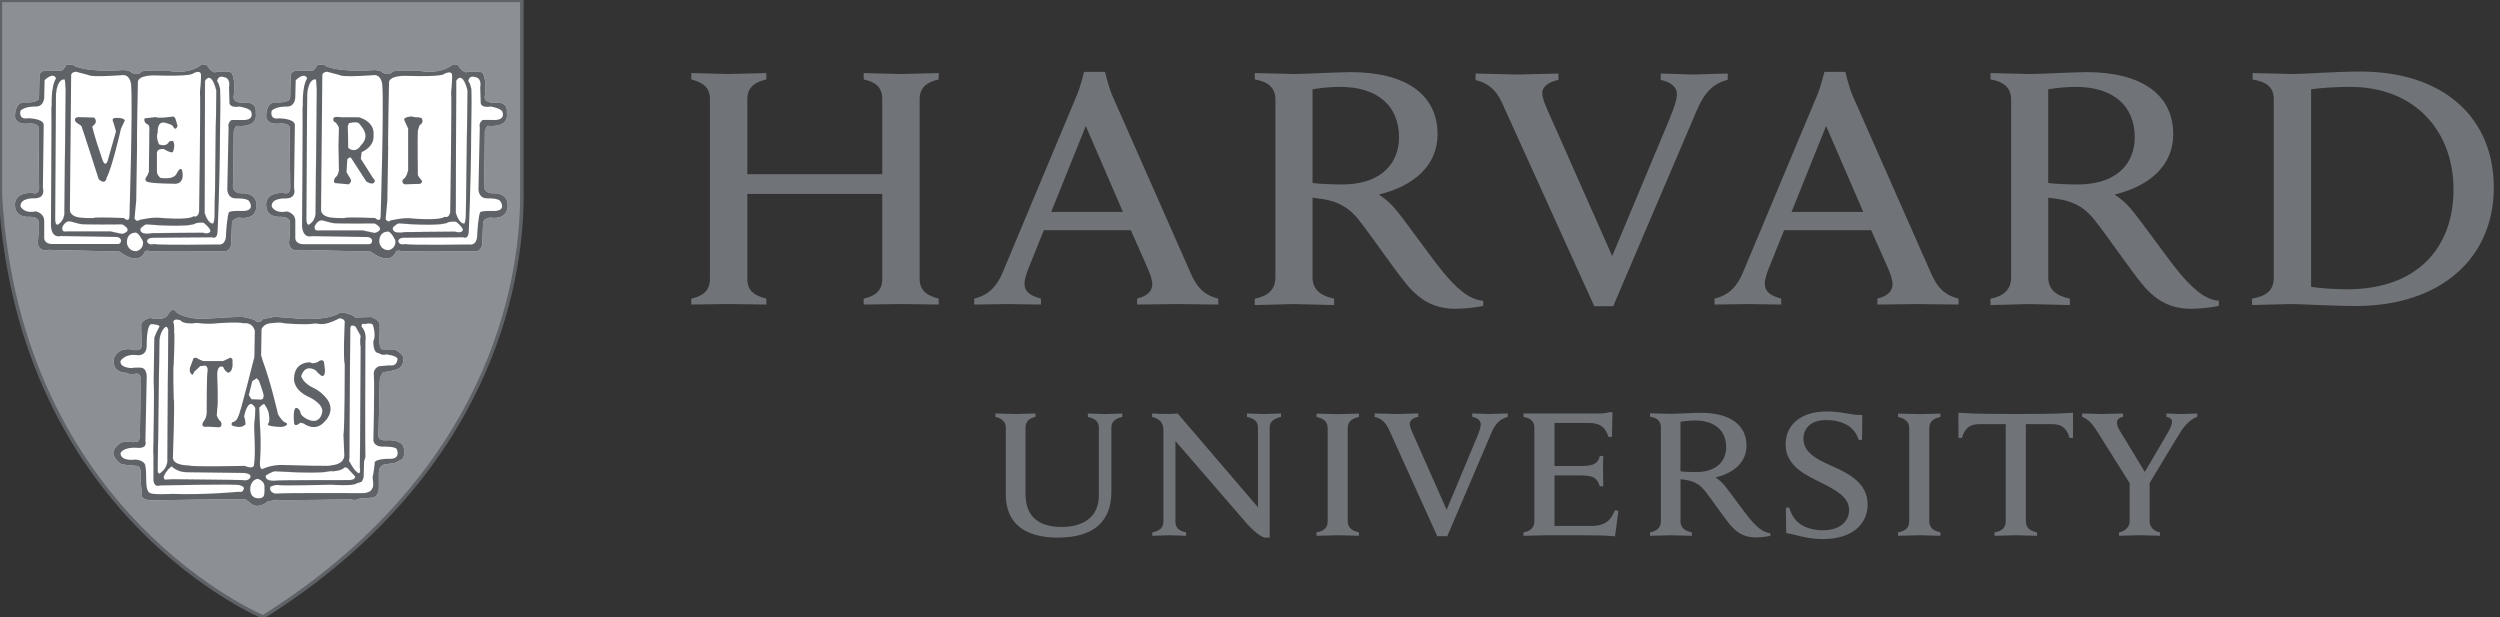 <?xml version="1.0" encoding="UTF-8"?>
<svg xmlns="http://www.w3.org/2000/svg" width="162" height="40" viewBox="0 0 162 40" fill="none">
  <rect x="0" y="0" width="162" height="40" fill="#333333" stroke="none"/>
  <g clip-path="url(#clip0_528_11830)">
    <path d="M65.178 27.702C65.178 27.363 64.955 27.111 64.501 27.014V26.794C64.752 26.794 65.592 26.828 65.828 26.828C66.033 26.828 66.845 26.794 67.099 26.794V27.014C66.676 27.095 66.453 27.343 66.453 27.702V32.011C66.453 33.375 67.207 34.148 68.786 34.148C70.145 34.148 71.205 33.541 71.205 32.113V27.686C71.205 27.367 71.002 27.113 70.493 27.016V26.796C70.678 26.796 71.374 26.83 71.609 26.83C71.812 26.83 72.54 26.796 72.727 26.796V27.016C72.234 27.131 72.017 27.351 72.017 27.686V31.876C72.017 33.757 70.915 34.837 68.538 34.837C66.324 34.837 65.178 33.838 65.178 32.071V27.702Z" fill="#707378"></path>
    <path d="M74.672 34.497C75.187 34.401 75.39 34.144 75.39 33.826V27.87C75.39 27.365 75.118 27.137 74.658 27.014V26.794C74.919 26.814 75.358 26.824 75.581 26.824C75.784 26.824 76.1 26.82 76.313 26.794L81.515 32.868V27.686C81.515 27.367 81.31 27.113 80.803 27.014V26.794C80.99 26.794 81.66 26.828 81.897 26.828C82.104 26.828 82.822 26.794 83.011 26.794V27.014C82.514 27.129 82.275 27.351 82.275 27.686V34.837H81.961C81.764 34.791 81.392 34.581 80.823 33.962L76.168 28.579V33.828C76.168 34.148 76.353 34.401 76.862 34.499V34.719C76.675 34.719 76.005 34.683 75.768 34.683C75.563 34.683 74.861 34.719 74.672 34.719V34.499V34.497Z" fill="#707378"></path>
    <path d="M115.727 32.892H115.946C116.062 33.337 116.318 33.742 116.678 33.976C117.052 34.238 117.639 34.363 118.112 34.363C119.157 34.363 119.821 33.848 119.821 33.034C119.821 32.219 118.97 31.752 117.953 31.247C117.195 30.871 115.707 30.248 115.707 28.82C115.707 27.491 116.728 26.662 118.363 26.662C119.441 26.662 119.948 26.924 120.676 26.89L120.661 28.503H120.44C120.149 27.553 119.28 27.221 118.327 27.221C117.261 27.221 116.863 27.826 116.863 28.441C116.863 29.322 117.732 29.767 118.715 30.202C119.821 30.692 121.021 31.308 121.021 32.686C121.021 33.99 119.996 34.932 118.12 34.932C117.004 34.932 116.334 34.615 115.747 34.545L115.723 32.892H115.727Z" fill="#707378"></path>
    <path d="M139.297 31.115V33.81C139.297 34.078 139.502 34.413 139.965 34.497V34.717C139.707 34.717 138.863 34.681 138.619 34.681C138.414 34.681 137.606 34.717 137.312 34.717V34.497C137.777 34.413 138 34.076 138 33.81V31.233M138.084 31.44L135.967 28.066C135.605 27.473 135.329 27.161 134.925 27.014V26.794C135.215 26.794 135.999 26.828 136.222 26.828C136.423 26.828 137.27 26.794 137.576 26.794V27.014C137.304 27.061 137.178 27.195 137.178 27.399C137.178 27.579 137.3 27.808 137.423 28.008C137.544 28.206 138.985 30.58 138.985 30.58L140.49 28.01C140.642 27.752 140.749 27.497 140.749 27.329C140.749 27.175 140.64 27.049 140.383 27.016V26.796C140.638 26.796 141.173 26.83 141.344 26.83C141.515 26.83 142.13 26.796 142.382 26.796V27C141.803 27.235 141.443 27.738 141.091 28.323L139.164 31.518" fill="#707378"></path>
    <path d="M98.722 26.794H103.689C103.842 26.794 104.112 26.776 104.266 26.71H104.488L104.453 28.313H104.234C104.045 27.808 103.848 27.405 102.887 27.405H100.731V30.198H102.394C102.637 30.198 102.931 30.178 103.058 30.148C103.432 30.066 103.597 29.861 103.671 29.545H103.892C103.876 29.787 103.876 30.338 103.876 30.502C103.876 30.665 103.892 31.247 103.892 31.508H103.671C103.565 31.193 103.42 30.953 103.058 30.865C102.931 30.831 102.631 30.805 102.394 30.805H100.731V34.082H103.076C104.099 34.082 104.397 33.658 104.652 33.057L104.872 33.109L104.652 34.755C103.89 34.687 103.434 34.687 102.569 34.687H100.09C99.85 34.687 98.974 34.721 98.72 34.721V34.501C99.167 34.417 99.428 34.198 99.428 33.77V27.712C99.428 27.337 99.225 27.101 98.722 27.02V26.798V26.794Z" fill="#707378"></path>
    <path d="M86.035 27.752C86.035 27.345 85.792 27.121 85.314 27.019V26.802C85.581 26.802 86.442 26.836 86.693 26.836C86.904 26.836 87.789 26.802 88.058 26.802V27.019C87.582 27.121 87.332 27.325 87.332 27.752V33.768C87.332 34.176 87.578 34.395 88.058 34.497V34.717C87.789 34.717 86.94 34.683 86.693 34.683C86.48 34.683 85.579 34.717 85.311 34.717V34.497C85.8 34.407 86.035 34.194 86.035 33.768V27.752Z" fill="#707378"></path>
    <path d="M123.718 27.752C123.718 27.345 123.471 27.121 122.994 27.019V26.802C123.26 26.802 124.124 26.836 124.374 26.836C124.587 26.836 125.472 26.802 125.741 26.802V27.019C125.264 27.121 125.017 27.325 125.017 27.752V33.768C125.017 34.176 125.262 34.395 125.741 34.497V34.717C125.474 34.717 124.625 34.683 124.374 34.683C124.162 34.683 123.262 34.717 122.994 34.717V34.497C123.483 34.407 123.718 34.194 123.718 33.768V27.752Z" fill="#707378"></path>
    <path d="M130.621 26.828C127.899 26.828 127.462 26.778 126.905 26.744L126.909 28.377H127.13C127.334 27.655 127.74 27.485 128.265 27.485H129.972V33.77C129.972 34.196 129.739 34.407 129.248 34.499V34.719C129.517 34.719 130.424 34.685 130.634 34.685C130.883 34.685 131.736 34.719 132.001 34.719V34.499C131.52 34.4 131.275 34.178 131.275 33.77V27.485H132.97C133.515 27.485 133.905 27.669 134.108 28.377H134.328L134.332 26.744C133.779 26.778 133.342 26.828 130.619 26.828" fill="#707378"></path>
    <path d="M108.894 30.54C109.147 30.574 109.521 30.59 109.891 30.59C111.385 30.59 111.856 29.737 111.856 28.98C111.856 27.912 111.138 27.249 109.829 27.249C109.557 27.249 109.165 27.283 108.894 27.333V30.538V30.54ZM108.894 33.77C108.894 34.178 109.153 34.397 109.634 34.499V34.719C109.368 34.719 108.496 34.685 108.248 34.685C108.035 34.685 107.184 34.719 106.917 34.719V34.499C107.363 34.415 107.625 34.196 107.625 33.77V27.692C107.625 27.319 107.42 27.083 106.919 27V26.782C107.184 26.782 108.027 26.816 108.266 26.816C108.656 26.816 109.764 26.75 110.201 26.75C112.109 26.75 113.173 27.533 113.173 28.877C113.173 29.933 112.383 30.648 111.164 30.939C111.164 30.939 111.442 31.099 111.719 31.42C112.055 31.814 112.964 33.109 113.342 33.563C113.718 34.016 114.201 34.523 114.717 34.547V34.725C114.47 34.779 114.072 34.825 113.77 34.825C113.123 34.825 112.604 34.597 112.101 33.994C111.667 33.469 110.929 32.379 110.494 31.828C110.217 31.476 109.879 31.203 109.264 31.103C109.145 31.083 109.032 31.065 108.898 31.051V33.776L108.894 33.77Z" fill="#707378"></path>
    <path d="M89.973 27.778C89.798 27.395 89.533 27.116 89.076 27.016V26.792C89.36 26.792 90.341 26.828 90.556 26.828C90.755 26.828 91.612 26.792 91.903 26.792V27.01C91.644 27.06 91.35 27.201 91.35 27.463C91.35 27.651 91.465 27.906 91.684 28.387L93.742 33.034L95.688 28.379C95.841 28.004 95.954 27.712 95.954 27.491C95.954 27.245 95.726 27.076 95.403 27.01V26.792C95.662 26.792 96.295 26.828 96.493 26.828C96.673 26.828 97.418 26.792 97.701 26.792V27.016C97.216 27.145 96.919 27.411 96.647 28.04L93.784 34.747H93.136L89.979 27.778H89.973Z" fill="#707378"></path>
    <path d="M97.317 6.632C96.985 5.907 96.478 5.378 95.618 5.188V4.767C96.153 4.767 97.93 4.83 98.338 4.83C98.715 4.83 100.436 4.767 100.985 4.767V5.178C100.498 5.272 99.939 5.541 99.939 6.04C99.939 6.392 100.158 6.877 100.569 7.788L104.47 16.591L108.16 7.772C108.447 7.057 108.663 6.512 108.663 6.09C108.663 5.621 108.226 5.304 107.615 5.178V4.767C108.104 4.767 109.29 4.83 109.668 4.83C110.012 4.83 111.422 4.767 111.956 4.767V5.166C111.037 5.414 110.474 5.939 109.962 7.129L104.536 19.84H103.307L97.319 6.634L97.317 6.632Z" fill="#707378"></path>
    <path d="M44.797 19.352C45.505 19.192 46.004 18.871 46.004 18.074V6.422C46.004 5.657 45.541 5.339 44.797 5.148V4.734C45.169 4.734 46.772 4.796 47.162 4.796C47.611 4.796 49.292 4.734 49.66 4.734V5.148C48.952 5.307 48.427 5.627 48.427 6.422V11.29H57.171V6.422C57.171 5.625 56.704 5.305 55.966 5.148V4.734C56.336 4.734 57.985 4.796 58.433 4.796C58.819 4.796 60.461 4.734 60.827 4.734V5.148C60.119 5.307 59.594 5.627 59.594 6.422V18.074C59.594 18.839 60.086 19.161 60.827 19.352V19.734C60.461 19.734 58.822 19.702 58.433 19.702C57.985 19.702 56.336 19.734 55.966 19.734V19.352C56.67 19.192 57.171 18.871 57.171 18.074V12.567H48.427V18.074C48.427 18.871 48.92 19.161 49.66 19.352V19.734C49.29 19.734 47.611 19.702 47.162 19.702C46.772 19.702 45.169 19.734 44.797 19.734V19.352Z" fill="#707378"></path>
    <path d="M149.759 18.586C150.306 18.683 151.32 18.745 152.118 18.745C156.637 18.745 158.988 16.046 158.988 12.28C158.988 8.514 156.506 5.629 152.281 5.629C151.418 5.629 150.339 5.693 149.759 5.787V18.586ZM145.931 19.352C146.838 19.193 147.338 18.833 147.338 18.011V6.422C147.338 5.623 146.846 5.306 145.969 5.148V4.735C146.474 4.735 148.119 4.796 148.573 4.796C149.309 4.796 151.358 4.637 152.955 4.637C158.334 4.637 161.598 7.62 161.598 12.154C161.598 16.689 158.199 19.828 152.655 19.828C151.057 19.828 149.16 19.702 148.418 19.702C147.968 19.702 146.433 19.766 145.931 19.766V19.352Z" fill="#707378"></path>
    <path d="M85.052 11.858C85.531 11.92 86.238 11.952 86.94 11.952C89.769 11.952 90.658 10.335 90.658 8.907C90.658 6.878 89.299 5.628 86.82 5.628C86.309 5.628 85.565 5.692 85.052 5.786V11.858ZM85.052 17.97C85.052 18.743 85.545 19.162 86.451 19.354V19.767C85.947 19.767 84.302 19.703 83.827 19.703C83.427 19.703 81.814 19.767 81.31 19.767V19.354C82.152 19.194 82.647 18.777 82.647 17.97V6.463C82.647 5.754 82.261 5.307 81.312 5.147V4.734C81.816 4.734 83.411 4.796 83.859 4.796C84.599 4.796 86.697 4.674 87.523 4.674C91.141 4.674 93.154 6.159 93.154 8.699C93.154 10.702 91.652 12.05 89.345 12.607C89.345 12.607 89.868 12.908 90.395 13.519C91.032 14.264 92.794 16.768 93.508 17.625C94.22 18.483 95.133 19.442 96.11 19.485V19.823C95.641 19.923 94.893 20.009 94.32 20.009C93.088 20.009 92.108 19.579 91.155 18.433C90.335 17.439 88.897 15.324 88.074 14.28C87.549 13.615 86.914 13.098 85.752 12.906C85.522 12.868 85.307 12.838 85.054 12.808V17.966L85.052 17.97Z" fill="#707378"></path>
    <path d="M132.725 11.858C133.21 11.92 133.914 11.952 134.615 11.952C137.445 11.952 138.332 10.335 138.332 8.907C138.332 6.878 136.97 5.628 134.497 5.628C133.982 5.628 133.242 5.692 132.725 5.786V11.858ZM132.725 17.97C132.725 18.743 133.22 19.162 134.127 19.354V19.767C133.622 19.767 131.979 19.703 131.507 19.703C131.1 19.703 129.492 19.767 128.985 19.767V19.354C129.825 19.194 130.322 18.777 130.322 17.97V6.463C130.322 5.754 129.934 5.307 128.987 5.147V4.734C129.494 4.734 131.082 4.796 131.535 4.796C132.277 4.796 134.372 4.674 135.195 4.674C138.818 4.674 140.825 6.159 140.825 8.699C140.825 10.702 139.327 12.05 137.019 12.607C137.019 12.607 137.543 12.908 138.066 13.519C138.712 14.264 140.471 16.768 141.181 17.625C141.895 18.483 142.81 19.442 143.781 19.485V19.823C143.319 19.923 142.567 20.009 142 20.009C140.763 20.009 139.78 19.579 138.83 18.433C138.01 17.439 136.576 15.324 135.748 14.28C135.223 13.615 134.589 13.098 133.429 12.906C133.196 12.868 132.983 12.838 132.727 12.808V17.966L132.725 17.97Z" fill="#707378"></path>
    <path d="M72.767 13.735L70.36 8.164L68.118 13.735H72.769H72.767ZM63.127 19.35C64.084 19.128 64.609 18.513 64.959 17.689L69.801 6.12C70.006 5.641 70.248 4.658 70.248 4.658H71.603C71.603 4.658 71.846 5.645 72.047 6.124L77.165 17.721C77.529 18.519 77.925 19.096 78.943 19.35V19.735C78.386 19.735 76.665 19.703 76.272 19.703C75.88 19.703 74.237 19.735 73.684 19.735V19.35C74.43 19.168 74.666 18.793 74.666 18.427C74.666 18.118 74.537 17.769 74.38 17.407L73.28 14.915H67.641L66.634 17.421C66.521 17.705 66.387 18.106 66.387 18.378C66.387 18.795 66.606 19.128 67.453 19.35V19.735C66.95 19.735 65.629 19.703 65.319 19.703L63.129 19.735V19.35H63.127Z" fill="#707378"></path>
    <path d="M120.74 13.735L118.331 8.164L116.091 13.735H120.742H120.74ZM111.1 19.35C112.057 19.128 112.584 18.513 112.93 17.689L117.774 6.12C117.979 5.641 118.222 4.658 118.222 4.658H119.578C119.578 4.658 119.817 5.645 120.018 6.124L125.138 17.721C125.5 18.519 125.898 19.096 126.912 19.35V19.735C126.359 19.735 124.633 19.703 124.239 19.703C123.845 19.703 122.208 19.735 121.655 19.735V19.35C122.405 19.168 122.636 18.793 122.636 18.427C122.636 18.118 122.51 17.769 122.355 17.407L121.251 14.915H115.612L114.603 17.421C114.49 17.705 114.357 18.106 114.357 18.378C114.357 18.795 114.577 19.128 115.423 19.35V19.735C114.92 19.735 113.601 19.703 113.29 19.703L111.1 19.735V19.35Z" fill="#707378"></path>
    <path d="M0.092 0.056H33.854V12.719C33.854 18.521 31.678 30.825 17.099 39.984C17.099 39.984 1.301 33.433 0.092 12.719V0.056Z" fill="#8C8F94"></path>
    <path d="M0.024 0.024H33.819V12.697C33.819 18.502 31.642 30.814 17.048 39.977C17.048 39.977 1.234 33.421 0.024 12.697V0.024Z" stroke="#5F6267" stroke-width="0.23"></path>
    <path d="M25.648 16.329C25.648 16.329 25.346 17.282 24.009 16.303L19.412 16.193C19.412 16.193 18.81 16.385 18.728 15.76C18.728 15.76 18.838 14.51 18.782 14.402C18.782 14.402 18.81 14.049 18.205 14.049C18.205 14.049 17.276 14.157 17.25 13.34C17.25 13.34 17.087 12.471 18.372 12.499C18.372 12.499 18.782 12.689 18.81 12.172C18.81 12.172 18.756 8.64 18.782 8.37C18.782 8.37 18.893 8.047 18.261 7.991C18.261 7.991 17.358 8.181 17.25 7.583C17.25 7.583 17.195 6.687 17.799 6.631C17.799 6.631 18.537 6.687 18.674 6.495C18.674 6.495 18.838 6.603 18.81 5.954L18.838 4.838C18.838 4.838 18.917 4.541 19.383 4.568C19.383 4.568 20.232 4.622 20.343 4.539C20.343 4.539 20.532 4.295 20.588 4.185C20.588 4.185 21.026 4.159 21.107 4.269C21.107 4.269 21.764 4.704 24.254 4.541C24.254 4.541 24.638 4.541 24.716 4.65C24.716 4.65 25.183 5.004 25.456 4.624C25.456 4.624 25.867 4.541 27.097 4.57C27.097 4.57 28.441 4.922 29.368 4.161L29.669 4.215C29.669 4.215 30.051 4.838 30.325 4.65C30.325 4.65 31.145 4.57 31.282 4.732C31.282 4.732 31.556 5.138 31.419 6.2C31.419 6.2 31.256 6.659 32.048 6.659C32.048 6.659 32.951 6.495 32.84 7.336C32.84 7.336 33.086 8.286 31.584 8.153C31.584 8.153 31.391 8.424 31.417 8.614C31.417 8.614 31.391 11.709 31.363 12.064C31.363 12.064 31.336 12.553 31.992 12.525C31.992 12.525 32.869 12.469 32.897 13.258C32.897 13.258 33.005 14.29 31.745 14.099C31.745 14.099 31.363 14.155 31.304 14.398L31.252 15.756C31.252 15.756 31.278 16.435 30.514 16.271C30.405 16.271 26.247 16.355 25.891 16.247C25.891 16.247 25.698 16.219 25.643 16.327" fill="white"></path>
    <path d="M16.809 20.87C16.809 20.87 17 20.79 17.055 20.656C17.055 20.656 17.63 20.6 17.71 20.521L19.516 20.656C19.516 20.656 21.294 20.79 22.06 20.245C22.06 20.245 22.335 20.245 22.526 20.329C22.526 20.329 22.906 20.411 23.017 20.573L24.057 20.544C24.057 20.544 24.658 20.736 24.604 21.118V21.605C24.604 21.605 24.493 22.583 24.767 22.639H25.563C25.563 22.639 26.22 22.937 26.138 23.318C26.138 23.318 26.166 23.859 25.593 23.969C25.593 23.969 25.016 24.131 24.827 24.105C24.827 24.105 24.634 24.348 24.606 24.646L24.525 28.204C24.525 28.204 24.469 28.583 25.044 28.529C25.044 28.529 25.891 28.448 26.138 28.911C26.138 28.911 26.357 29.697 25.919 29.833L25.591 29.995L24.877 30.109C24.877 30.109 24.578 30.133 24.549 30.65V31.598C24.549 31.598 24.578 32.253 24.057 32.253L23.291 32.307C23.291 32.307 23.099 32.467 22.717 32.359C22.717 32.359 18.066 32.443 17.901 32.387L17.354 32.497C17.354 32.497 16.753 33.04 16.26 32.631L15.878 32.331C15.878 32.331 15.605 32.385 15.496 32.357C15.386 32.331 10.352 32.413 10.352 32.413C10.352 32.413 9.284 32.523 9.204 32.167C9.204 32.167 9.067 30.784 9.122 30.618C9.122 30.618 9.122 30.213 8.876 30.187C8.876 30.187 7.808 30.133 7.782 30.021C7.782 30.021 7.207 29.616 7.372 29.208C7.372 29.208 7.565 28.663 8.138 28.609C8.138 28.609 9.013 28.747 9.013 28.501C9.013 28.501 9.069 28.338 9.069 28.068C9.069 28.068 9.124 24.834 9.095 24.618C9.095 24.618 9.178 24.21 8.822 24.21C8.822 24.21 8.44 24.318 8.194 24.157C8.194 24.157 7.537 24.184 7.4 23.667C7.4 23.667 7.29 23.342 7.452 23.068C7.452 23.068 7.754 22.471 8.629 22.663C8.629 22.663 9.122 22.799 9.176 22.447L9.15 21.142C9.15 21.142 9.039 20.79 9.723 20.6C9.723 20.6 10.598 20.844 10.871 20.411C10.871 20.411 11.173 19.812 11.416 20.219C11.416 20.219 11.939 20.708 13.361 20.656C13.361 20.656 15.824 20.465 15.878 20.57C15.878 20.57 16.48 20.656 16.644 20.844L16.809 20.87Z" fill="white"></path>
    <path d="M9.373 16.329C9.373 16.329 9.071 17.282 7.73 16.301L3.135 16.191C3.135 16.191 2.534 16.383 2.451 15.758C2.451 15.758 2.562 14.51 2.503 14.4C2.503 14.4 2.534 14.047 1.93 14.047C1.93 14.047 1.001 14.159 0.975 13.342C0.975 13.342 0.81 12.469 2.095 12.499C2.095 12.499 2.503 12.689 2.534 12.172C2.534 12.172 2.479 8.642 2.503 8.368C2.503 8.368 2.616 8.045 1.987 7.991C1.987 7.991 1.084 8.181 0.975 7.581C0.975 7.581 0.919 6.687 1.52 6.631C1.52 6.631 2.258 6.687 2.397 6.499C2.397 6.499 2.562 6.605 2.534 5.952L2.562 4.84C2.562 4.84 2.644 4.541 3.107 4.568C3.107 4.568 3.957 4.622 4.068 4.541C4.068 4.541 4.259 4.297 4.311 4.187C4.311 4.187 4.752 4.161 4.834 4.267C4.834 4.267 5.49 4.704 7.981 4.541C7.981 4.541 8.361 4.541 8.444 4.65C8.444 4.65 8.908 5.004 9.182 4.622C9.182 4.622 9.592 4.541 10.825 4.568C10.825 4.568 12.162 4.922 13.095 4.161L13.395 4.217C13.395 4.217 13.777 4.84 14.054 4.65C14.054 4.65 14.875 4.568 15.011 4.732C15.011 4.732 15.285 5.14 15.146 6.2C15.146 6.2 14.983 6.661 15.776 6.661C15.776 6.661 16.678 6.499 16.57 7.338C16.57 7.338 16.817 8.288 15.311 8.155C15.311 8.155 15.118 8.426 15.144 8.616C15.144 8.616 15.118 11.711 15.09 12.066C15.09 12.066 15.064 12.551 15.719 12.527C15.719 12.527 16.594 12.469 16.622 13.26C16.622 13.26 16.731 14.292 15.474 14.101C15.474 14.101 15.09 14.157 15.034 14.4L14.979 15.758C14.979 15.758 15.007 16.437 14.239 16.275C14.131 16.275 9.974 16.355 9.618 16.249C9.618 16.249 9.427 16.221 9.373 16.329Z" fill="white"></path>
    <path d="M25.648 16.329C25.648 16.329 25.346 17.282 24.009 16.303L19.412 16.193C19.412 16.193 18.81 16.385 18.728 15.76C18.728 15.76 18.838 14.51 18.782 14.402C18.782 14.402 18.81 14.049 18.205 14.049C18.205 14.049 17.276 14.157 17.25 13.34C17.25 13.34 17.087 12.471 18.372 12.499C18.372 12.499 18.782 12.689 18.81 12.172C18.81 12.172 18.756 8.64 18.782 8.37C18.782 8.37 18.893 8.047 18.261 7.991C18.261 7.991 17.358 8.181 17.25 7.583C17.25 7.583 17.195 6.687 17.799 6.631C17.799 6.631 18.537 6.687 18.674 6.495C18.674 6.495 18.838 6.603 18.81 5.954L18.838 4.838C18.838 4.838 18.917 4.541 19.383 4.568C19.383 4.568 20.232 4.622 20.343 4.539C20.343 4.539 20.532 4.295 20.588 4.185C20.588 4.185 21.026 4.159 21.107 4.269C21.107 4.269 21.764 4.704 24.254 4.541C24.254 4.541 24.638 4.541 24.716 4.65C24.716 4.65 25.183 5.004 25.456 4.624C25.456 4.624 25.867 4.541 27.097 4.57C27.097 4.57 28.441 4.922 29.368 4.161L29.669 4.215C29.669 4.215 30.051 4.838 30.325 4.65C30.325 4.65 31.145 4.57 31.282 4.732C31.282 4.732 31.556 5.138 31.419 6.2C31.419 6.2 31.256 6.659 32.048 6.659C32.048 6.659 32.951 6.495 32.84 7.336C32.84 7.336 33.086 8.286 31.584 8.153C31.584 8.153 31.391 8.424 31.417 8.614C31.417 8.614 31.391 11.709 31.363 12.064C31.363 12.064 31.336 12.553 31.992 12.525C31.992 12.525 32.869 12.469 32.897 13.258C32.897 13.258 33.005 14.29 31.745 14.099C31.745 14.099 31.363 14.155 31.304 14.398L31.252 15.756C31.252 15.756 31.278 16.435 30.514 16.271C30.405 16.271 26.247 16.355 25.891 16.247C25.891 16.247 25.698 16.219 25.643 16.327" fill="#5F6267"></path>
    <path d="M20.477 5.138C20.477 5.138 20.531 5.681 20.531 5.819C20.531 5.957 20.451 13.668 20.451 13.668C20.451 13.668 20.531 14.265 20.015 14.564C20.015 14.564 19.876 14.618 19.85 14.237L19.904 6.09C19.904 6.09 19.958 5.082 20.479 5.136" fill="white"></path>
    <path d="M20.477 5.138C20.477 5.138 20.529 5.681 20.529 5.819C20.529 5.956 20.449 13.67 20.449 13.67C20.449 13.67 20.529 14.267 20.011 14.566C20.011 14.566 19.872 14.62 19.844 14.241L19.898 6.092C19.898 6.092 19.952 5.084 20.473 5.138H20.477Z" stroke="#5F6267" stroke-width="0.01"></path>
    <path d="M19.574 14.646C19.574 14.646 19.628 6.986 19.602 6.85C19.574 6.717 19.628 6.962 19.628 6.962C19.628 6.962 19.546 5.628 19.902 5.085C19.902 5.085 19.791 4.626 19.162 5.195L19.134 6.307C19.134 6.307 19.134 6.932 18.561 6.906C18.561 6.906 17.903 6.878 17.604 7.178C17.604 7.178 17.439 7.777 18.068 7.669C18.068 7.669 19.053 7.669 19.108 8.074L19.053 12.178C19.053 12.178 19.273 12.86 18.506 12.86C18.506 12.86 17.573 12.803 17.604 13.374C17.604 13.374 17.797 13.863 18.589 13.701C18.589 13.701 19.162 13.807 19.136 14.354V15.386C19.136 15.386 19.081 15.796 19.628 15.822H23.896C23.896 15.822 24.113 15.848 24.113 15.576C24.113 15.576 24.087 15.358 23.759 15.358L20.204 15.304C20.204 15.304 19.628 15.496 19.574 14.652" fill="white"></path>
    <path d="M20.397 14.634C20.397 14.634 20.286 15.013 20.697 14.935H23.514L24.278 15.101C24.278 15.101 25.07 14.909 24.278 14.476C24.278 14.476 21.762 14.5 21.543 14.448C21.543 14.448 21.022 14.312 20.912 14.286C20.912 14.286 20.64 14.179 20.395 14.638" fill="white"></path>
    <path d="M20.395 14.634C20.395 14.634 20.284 15.015 20.695 14.935H23.514L24.278 15.101C24.278 15.101 25.072 14.908 24.278 14.474C24.278 14.474 21.762 14.498 21.543 14.446C21.543 14.446 21.022 14.31 20.912 14.283C20.912 14.283 20.64 14.175 20.395 14.634Z" stroke="#5F6267" stroke-width="0.01"></path>
    <path d="M25.072 15.014C25.072 15.014 24.553 15.014 24.58 15.694C24.58 15.694 24.634 16.208 25.181 16.208C25.181 16.208 25.672 16.128 25.619 15.585C25.619 15.585 25.318 14.906 25.072 15.014Z" fill="white"></path>
    <path d="M25.456 14.743C25.456 14.743 25.701 14.472 25.866 14.472C25.866 14.472 28.601 14.715 29.064 14.39C29.064 14.39 29.476 14.308 29.587 14.39C29.587 14.39 29.997 14.715 29.997 14.905C29.997 14.905 29.971 15.151 29.478 15.011C29.478 15.011 26.387 15.041 26.222 15.041C26.222 15.041 25.372 15.229 25.456 14.741" fill="white"></path>
    <path d="M25.454 14.743C25.454 14.743 25.7 14.472 25.864 14.472C25.864 14.472 28.601 14.715 29.064 14.39C29.064 14.39 29.476 14.308 29.587 14.39C29.587 14.39 29.997 14.715 29.997 14.907C29.997 14.907 29.971 15.153 29.478 15.013C29.478 15.013 26.385 15.043 26.22 15.043C26.22 15.043 25.37 15.23 25.454 14.741V14.743Z" stroke="#5F6267" stroke-width="0.01"></path>
    <path d="M25.81 15.624C25.81 15.624 25.81 15.405 26.194 15.405L30.023 15.379C30.023 15.379 30.379 15.569 30.379 14.92C30.379 14.92 30.52 11.959 30.532 8.698C30.536 7.727 30.58 6.709 30.546 5.767C30.546 5.767 30.461 5.359 30.351 5.275C30.351 5.275 30.351 4.842 30.817 5.004C30.817 5.004 31.228 5.032 31.119 5.659L31.147 6.605C31.147 6.605 31.065 7.015 31.801 6.905C31.801 6.905 32.539 7.015 32.567 7.284C32.567 7.284 32.786 7.829 31.911 7.773H31.28C31.28 7.773 31.006 7.935 31.089 8.263L31.006 12.202C31.006 12.202 30.952 12.879 31.608 12.855C31.608 12.855 32.289 12.827 32.428 13.045C32.428 13.045 32.897 13.723 31.881 13.67C31.881 13.67 31.252 13.642 31.115 13.752C31.115 13.752 31.004 13.887 30.924 15.165C30.924 15.165 30.98 15.926 30.405 15.842C30.405 15.842 26.602 15.896 26.247 15.816C26.247 15.816 25.864 15.926 25.808 15.626" fill="white"></path>
    <path d="M20.887 4.89L20.805 13.612C20.805 13.612 20.779 14.017 21.462 14.099C21.462 14.099 22.255 14.181 22.446 14.099C22.446 14.099 22.969 14.071 24.306 14.127C24.306 14.127 24.636 14.456 24.664 14.045C24.664 14.045 24.881 6.985 24.774 5.515C24.774 5.515 24.744 4.89 24.282 4.864C24.282 4.864 22.202 5.03 22.011 4.864L21.191 4.648C21.191 4.648 20.863 4.674 20.891 4.89" fill="white"></path>
    <path d="M25.209 5.328C25.209 5.328 25.127 9.429 25.155 9.565L25.1 13.013L24.99 14.209C24.99 14.209 25.155 14.453 25.291 14.291C25.291 14.291 26.166 14.071 26.713 14.155C26.713 14.155 28.467 14.317 28.821 14.043C28.821 14.043 29.094 14.179 29.174 13.744C29.174 13.744 29.283 6.14 29.233 6.004C29.233 6.004 29.339 4.914 29.283 4.808C29.283 4.808 29.259 4.565 28.792 4.78C28.792 4.78 28.847 4.998 26.249 4.914C26.249 4.914 25.263 4.888 25.209 5.324" fill="white"></path>
    <path d="M29.561 5.219L29.535 13.801C29.535 13.801 29.754 14.564 30.108 14.484C30.108 14.484 30.162 14.318 30.188 14.047L30.299 5.87C30.299 5.87 30.023 4.568 29.561 5.219Z" fill="white"></path>
    <path d="M29.558 5.219L29.532 13.803C29.532 13.803 29.751 14.566 30.107 14.486C30.107 14.486 30.162 14.32 30.188 14.049L30.298 5.87C30.298 5.87 30.023 4.568 29.56 5.219H29.558Z" stroke="#5F6267" stroke-width="0.01"></path>
    <path d="M26.2 7.79C26.118 7.572 26.665 7.546 26.665 7.546L26.938 7.6C27.129 7.574 27.323 7.656 27.323 7.656C27.514 7.953 27.186 8.115 27.186 8.115L27.077 8.468C27.049 8.768 27.077 11.348 27.077 11.348C27.131 11.481 27.351 11.725 27.351 11.725C27.351 11.971 27.049 11.917 27.049 11.917L26.257 11.945C26.009 11.917 26.092 11.645 26.092 11.645C26.365 11.509 26.448 11.02 26.448 11.02V8.333L26.2 7.79Z" fill="#5F6267"></path>
    <path d="M22.536 8.169C22.562 8.768 22.562 9.582 22.562 9.582C23.083 9.99 23.383 9.419 23.383 9.419C24.065 8.768 23.383 8.169 23.274 8.007C23.164 7.843 22.617 7.979 22.617 7.979L22.536 8.169ZM22.508 10.315L22.454 11.158L22.697 11.565C22.864 11.783 22.589 11.946 22.589 11.946L21.714 11.864C21.551 11.781 21.714 11.511 21.714 11.511C21.933 11.377 21.961 11.022 21.961 11.022L21.933 9.446L21.961 8.306C21.961 8.171 21.742 7.927 21.742 7.927C21.551 7.899 21.605 7.655 21.605 7.655C21.66 7.52 22.122 7.6 22.122 7.6H23.272C24.366 7.953 24.203 8.742 24.203 8.742C24.286 9.528 23.437 9.856 23.437 9.856L23.381 10.291L24.175 11.539C24.312 11.649 24.286 11.759 24.286 11.759C24.175 12.058 23.737 11.759 23.737 11.759L22.753 10.237C22.671 10.127 22.506 10.319 22.506 10.319" fill="#5F6267"></path>
    <path d="M16.809 20.87C16.809 20.87 17 20.79 17.055 20.656C17.055 20.656 17.63 20.6 17.71 20.521L19.516 20.656C19.516 20.656 21.294 20.79 22.06 20.245C22.06 20.245 22.335 20.245 22.526 20.329C22.526 20.329 22.906 20.411 23.017 20.573L24.057 20.544C24.057 20.544 24.658 20.736 24.604 21.118V21.605C24.604 21.605 24.493 22.583 24.767 22.639H25.563C25.563 22.639 26.22 22.937 26.138 23.318C26.138 23.318 26.166 23.859 25.593 23.969C25.593 23.969 25.016 24.131 24.827 24.105C24.827 24.105 24.634 24.348 24.606 24.646L24.525 28.204C24.525 28.204 24.469 28.583 25.044 28.529C25.044 28.529 25.891 28.448 26.138 28.911C26.138 28.911 26.357 29.697 25.919 29.833L25.591 29.995L24.877 30.109C24.877 30.109 24.578 30.133 24.549 30.65V31.598C24.549 31.598 24.578 32.253 24.057 32.253L23.291 32.307C23.291 32.307 23.099 32.467 22.717 32.359C22.717 32.359 18.066 32.443 17.901 32.387L17.354 32.497C17.354 32.497 16.753 33.04 16.26 32.631L15.878 32.331C15.878 32.331 15.605 32.385 15.496 32.357C15.386 32.331 10.352 32.413 10.352 32.413C10.352 32.413 9.284 32.523 9.204 32.167C9.204 32.167 9.067 30.784 9.122 30.618C9.122 30.618 9.122 30.213 8.876 30.187C8.876 30.187 7.808 30.133 7.782 30.021C7.782 30.021 7.207 29.616 7.372 29.208C7.372 29.208 7.565 28.663 8.138 28.609C8.138 28.609 9.013 28.747 9.013 28.501C9.013 28.501 9.069 28.338 9.069 28.068C9.069 28.068 9.124 24.834 9.095 24.618C9.095 24.618 9.178 24.21 8.822 24.21C8.822 24.21 8.44 24.318 8.194 24.157C8.194 24.157 7.537 24.184 7.4 23.667C7.4 23.667 7.29 23.342 7.452 23.068C7.452 23.068 7.754 22.471 8.629 22.663C8.629 22.663 9.122 22.799 9.176 22.447L9.15 21.142C9.15 21.142 9.039 20.79 9.723 20.6C9.723 20.6 10.598 20.844 10.871 20.411C10.871 20.411 11.173 19.812 11.416 20.219C11.416 20.219 11.939 20.708 13.361 20.656C13.361 20.656 15.824 20.465 15.878 20.57C15.878 20.57 16.48 20.656 16.644 20.844L16.809 20.87Z" fill="#5F6267"></path>
    <path d="M17.521 31.544C17.521 31.544 17.851 31.378 18.07 31.436C18.289 31.49 21.489 31.41 21.489 31.41C21.489 31.41 22.884 31.518 23.104 31.326L23.429 31.218C23.429 31.218 23.566 31.057 23.566 30.841C23.566 30.625 23.594 29.889 23.594 29.889L23.679 29.619C23.679 29.619 23.651 29.348 23.679 22.093C23.679 22.093 23.785 21.526 23.429 21.171C23.429 21.171 23.429 20.955 23.538 20.981C23.648 21.011 23.594 21.011 23.594 21.011C23.594 21.011 24.087 20.873 24.167 21.063C24.167 21.063 24.389 21.712 24.195 22.095C24.195 22.095 24.141 22.884 24.553 22.884C24.553 22.884 24.714 23.048 25.044 22.966C25.044 22.966 25.756 23.048 25.756 23.264C25.756 23.264 25.756 23.755 25.263 23.673L24.606 23.725C24.606 23.725 24.167 23.809 24.224 24.322C24.28 24.839 24.195 28.533 24.195 28.533C24.195 28.533 24.195 28.97 24.881 28.942C24.881 28.942 25.728 28.914 25.728 29.158C25.728 29.158 25.947 29.701 25.346 29.729C25.346 29.729 24.195 29.701 24.28 30.026C24.28 30.026 24.198 30.789 24.141 30.923C24.141 30.923 24.254 31.548 24.113 31.658C24.113 31.658 24.033 32.009 23.295 31.955C23.295 31.955 18.591 31.929 17.851 31.983C17.851 31.983 17.413 31.929 17.521 31.548" fill="white"></path>
    <path d="M16.675 31.028C16.675 31.028 17.139 31.108 17.139 31.544C17.139 31.979 17.167 32.222 16.892 32.276C16.618 32.33 16.319 32.25 16.238 31.899C16.154 31.546 16.291 31.11 16.675 31.028Z" fill="white"></path>
    <path d="M17.221 30.811C17.221 30.811 17.714 30.483 17.905 30.539C17.905 30.539 20.395 30.701 21.161 30.567C21.927 30.431 21.461 30.539 21.461 30.539C21.461 30.539 22.118 30.539 22.307 30.294C22.307 30.294 22.5 30.242 22.609 30.431L23.017 30.869C23.017 30.869 23.047 31.138 22.581 31.11C22.581 31.11 18.12 31.11 17.986 31.138C17.986 31.138 17.137 31.272 17.22 30.813" fill="white"></path>
    <path d="M17.22 30.811C17.22 30.811 17.712 30.483 17.903 30.539C17.903 30.539 20.393 30.701 21.161 30.569C21.927 30.431 21.461 30.539 21.461 30.539C21.461 30.539 22.118 30.539 22.309 30.292C22.309 30.292 22.5 30.24 22.611 30.429L23.019 30.867C23.019 30.867 23.049 31.136 22.583 31.108C22.583 31.108 18.122 31.108 17.986 31.136C17.986 31.136 17.137 31.27 17.22 30.811Z" stroke="#5F6267" stroke-width="0.01"></path>
    <path d="M10.738 21.169C10.738 21.169 10.929 21.169 10.903 21.494L10.847 29.697C10.847 29.697 10.929 30.242 10.465 30.593C10.465 30.593 10.217 30.891 10.217 30.432L10.33 22.066C10.33 22.066 10.356 21.441 10.74 21.169" fill="white"></path>
    <path d="M10.738 21.167C10.738 21.167 10.929 21.167 10.905 21.492L10.847 29.697C10.847 29.697 10.929 30.242 10.465 30.593C10.465 30.593 10.215 30.891 10.215 30.432L10.328 22.064C10.328 22.064 10.354 21.439 10.738 21.167Z" stroke="#5F6267" stroke-width="0.01"></path>
    <path d="M10.3 21.223C10.3 21.223 9.972 21.822 9.998 21.957L9.97 23.774C9.97 23.774 9.942 24.942 9.97 25.078C9.998 25.214 9.942 28.636 9.942 28.636C9.942 28.636 9.914 29.287 9.942 29.505V30.971C9.942 30.971 9.888 31.623 10.378 31.458C10.378 31.458 15.194 31.35 15.496 31.434C15.496 31.434 15.932 31.514 15.77 31.731C15.77 31.731 15.77 31.923 15.466 31.867C15.466 31.867 13.196 32.083 11.145 32.003C11.145 32.003 9.777 32.083 9.693 31.923C9.693 31.923 9.475 31.895 9.475 31.106C9.475 31.106 9.475 30.375 9.423 30.24C9.423 30.24 9.475 29.854 8.794 29.776C8.794 29.776 7.836 29.94 7.808 29.369C7.808 29.369 7.945 28.962 8.876 29.016C8.876 29.016 9.56 29.125 9.423 28.58L9.504 24.563C9.504 24.563 9.588 23.854 9.121 23.824C9.121 23.824 8.685 23.802 8.546 23.852C8.546 23.852 7.754 23.852 7.808 23.393C7.808 23.393 8.082 22.902 8.876 23.012C8.876 23.012 9.477 23.119 9.506 22.443C9.506 22.443 9.477 21.057 9.805 21.003C9.805 21.003 10.491 21.027 10.3 21.219" fill="white"></path>
    <path d="M11.12 30.214C11.12 30.214 11.505 30.619 12.134 30.595L15.852 30.647C15.852 30.647 16.264 30.677 16.238 30.891C16.238 30.891 16.18 31.216 15.689 31.108L11.203 31.055L10.71 31.084C10.71 31.084 10.382 31.029 10.903 30.404L11.12 30.212V30.214Z" fill="white"></path>
    <path d="M11.118 30.212C11.118 30.212 11.503 30.619 12.134 30.593L15.852 30.647C15.852 30.647 16.264 30.675 16.24 30.891C16.24 30.891 16.182 31.216 15.693 31.11L11.203 31.056L10.708 31.084C10.708 31.084 10.38 31.029 10.901 30.404L11.118 30.212Z" stroke="#5F6267" stroke-width="0.01"></path>
    <path d="M22.611 29.859C22.611 29.859 22.939 30.484 23.104 30.569C23.104 30.569 23.405 30.919 23.323 30.296L23.377 22.473C23.377 22.473 23.295 22.201 23.377 21.768L23.049 21.171C23.049 21.171 22.693 20.899 22.693 21.333L22.639 29.673L22.611 29.861V29.859Z" fill="white"></path>
    <path d="M22.609 29.859C22.609 29.859 22.939 30.484 23.104 30.57C23.104 30.57 23.405 30.922 23.323 30.295L23.377 22.47C23.377 22.47 23.295 22.198 23.377 21.767L23.049 21.168C23.049 21.168 22.691 20.896 22.691 21.331L22.637 29.672L22.609 29.859Z" stroke="#5F6267" stroke-width="0.01"></path>
    <path d="M16.538 26.139C16.538 26.139 16.566 26.788 16.481 27.413C16.437 27.758 16.592 29.344 16.453 30.158C16.453 30.158 16.429 30.43 15.852 30.188C15.852 30.188 12.351 30.268 12.242 30.158C12.242 30.158 11.285 30.188 11.203 29.697C11.203 29.697 11.339 25.975 11.257 25.837C11.257 25.837 11.203 23.801 11.257 23.611C11.257 23.611 11.339 21.736 11.285 21.52C11.285 21.52 11.313 21.085 11.231 20.868C11.231 20.868 11.231 20.596 11.697 20.758C11.697 20.758 11.858 21.057 12.763 20.924C12.763 20.924 13.421 21.031 14.05 20.95C14.05 20.95 15.444 20.842 15.802 20.95C15.802 20.95 16.349 20.842 16.512 21.441L16.483 23.124L16.646 23.667L16.839 23.531L16.92 23.124L16.948 21.331C16.948 21.331 17.056 21.003 17.497 20.95C17.497 20.95 18.18 20.866 18.291 20.924C18.4 20.975 19.876 21.057 20.288 20.975C20.698 20.894 20.779 21.247 22.011 20.624C22.011 20.624 22.339 20.652 22.339 20.866C22.339 20.866 22.227 23.178 22.339 23.609C22.339 23.609 22.339 27.846 22.255 28.146L22.311 29.503C22.311 29.503 22.365 30.1 21.41 30.156C21.41 30.156 22.011 30.238 18.235 30.13C18.235 30.13 17.634 30.102 16.978 30.4C16.978 30.4 16.841 30.374 16.841 30.02C16.841 30.02 16.95 28.745 16.841 27.493L16.789 26.107L16.542 26.137L16.538 26.139Z" fill="white"></path>
    <path d="M14.075 24.212C14.075 24.212 14.157 26.221 14.075 26.492L14.048 26.928C14.048 26.928 14.157 27.225 14.322 27.335C14.322 27.335 14.459 27.714 14.131 27.688C14.131 27.688 13.447 27.634 13.284 27.658C13.284 27.658 12.9 27.658 13.284 27.173C13.284 27.173 13.421 26.98 13.393 26.492C13.393 26.492 13.393 24.212 13.449 24.076C13.449 24.076 13.503 23.775 13.312 23.693L12.982 23.721L12.574 24.1C12.574 24.1 12.492 24.51 12.299 24.074V23.855L12.546 23.204L12.711 23.176C12.711 23.176 12.956 23.34 13.174 23.395H14.461L14.925 23.176C14.925 23.176 15.116 23.204 15.064 23.447C15.064 23.447 15.144 24.074 14.788 24.154C14.788 24.154 14.569 24.074 14.461 23.775C14.461 23.775 14.105 23.587 14.076 24.21" fill="#5F6267"></path>
    <path d="M20.119 23.48C20.119 23.48 19.082 23.398 19.055 24.51C19.055 24.51 18.943 25.273 20.093 25.762C20.093 25.762 20.942 26.167 20.885 26.683C20.885 26.683 20.777 27.607 19.874 27.146C19.874 27.146 19.438 26.928 19.466 26.683C19.466 26.683 19.327 26.383 19.162 26.439C19.162 26.439 18.969 26.493 19.055 27.389C19.055 27.389 19.055 27.743 19.466 27.389L19.681 27.445C19.681 27.445 20.421 28.042 21.048 27.307C21.048 27.307 21.734 26.683 21.239 25.924C21.239 25.924 20.883 25.383 20.256 25.109C20.256 25.109 19.655 24.835 19.518 24.374C19.518 24.374 19.709 23.558 20.447 23.993C20.447 23.993 20.721 24.318 20.885 24.374C20.885 24.374 21.105 24.374 21.048 23.883L20.996 23.478C20.996 23.478 20.942 23.176 20.556 23.478C20.556 23.478 20.2 23.611 20.117 23.478" fill="#5F6267"></path>
    <path d="M16.347 24.699C16.319 24.835 16.125 25.596 16.125 25.596L16.29 25.869C16.29 25.869 16.729 25.893 16.892 25.893C17.055 25.893 17.083 25.76 17.083 25.622C17.083 25.484 16.781 24.673 16.781 24.673L16.642 24.51L16.345 24.697L16.347 24.699ZM16.783 22.906C16.974 23.044 17.002 23.316 17.002 23.316C17.549 24.755 18.016 26.848 18.016 26.848C18.152 27.117 18.398 27.335 18.398 27.335C18.862 27.497 18.398 27.633 18.398 27.633C18.207 27.716 17.577 27.609 17.577 27.609C17.247 27.551 17.382 27.445 17.382 27.445C17.521 27.309 17.41 26.764 17.41 26.764C17.382 26.548 17.137 26.195 17.137 26.195C17.028 26.141 16.835 26.385 16.835 26.385C16.835 26.385 16.536 26.494 16.506 26.385C16.477 26.275 16.286 26.171 16.286 26.171C15.959 26.171 15.822 26.982 15.822 26.982C16.013 27.66 15.822 27.551 15.822 27.551C15.659 27.77 15.138 27.609 15.138 27.609C14.893 27.551 15.058 27.361 15.058 27.361C15.357 27.309 15.438 26.982 15.438 26.982C15.574 26.792 16.449 23.262 16.449 23.262C16.534 23.098 16.586 22.773 16.779 22.908" fill="#5F6267"></path>
    <path d="M9.373 16.329C9.373 16.329 9.071 17.282 7.73 16.301L3.135 16.191C3.135 16.191 2.534 16.383 2.451 15.758C2.451 15.758 2.562 14.51 2.503 14.4C2.503 14.4 2.534 14.047 1.93 14.047C1.93 14.047 1.001 14.159 0.975 13.342C0.975 13.342 0.81 12.469 2.095 12.499C2.095 12.499 2.503 12.689 2.534 12.172C2.534 12.172 2.479 8.642 2.503 8.368C2.503 8.368 2.616 8.045 1.987 7.991C1.987 7.991 1.084 8.181 0.975 7.581C0.975 7.581 0.919 6.687 1.52 6.631C1.52 6.631 2.258 6.687 2.397 6.499C2.397 6.499 2.562 6.605 2.534 5.952L2.562 4.84C2.562 4.84 2.644 4.541 3.107 4.568C3.107 4.568 3.957 4.622 4.068 4.541C4.068 4.541 4.259 4.297 4.311 4.187C4.311 4.187 4.752 4.161 4.834 4.267C4.834 4.267 5.49 4.704 7.981 4.541C7.981 4.541 8.361 4.541 8.444 4.65C8.444 4.65 8.908 5.004 9.182 4.622C9.182 4.622 9.592 4.541 10.825 4.568C10.825 4.568 12.162 4.922 13.095 4.161L13.395 4.217C13.395 4.217 13.777 4.84 14.054 4.65C14.054 4.65 14.875 4.568 15.011 4.732C15.011 4.732 15.285 5.14 15.146 6.2C15.146 6.2 14.983 6.661 15.776 6.661C15.776 6.661 16.678 6.499 16.57 7.338C16.57 7.338 16.817 8.288 15.311 8.155C15.311 8.155 15.118 8.426 15.144 8.616C15.144 8.616 15.118 11.711 15.09 12.066C15.09 12.066 15.064 12.551 15.719 12.527C15.719 12.527 16.594 12.469 16.622 13.26C16.622 13.26 16.731 14.292 15.474 14.101C15.474 14.101 15.09 14.157 15.034 14.4L14.979 15.758C14.979 15.758 15.007 16.437 14.239 16.275C14.131 16.275 9.974 16.355 9.618 16.249C9.618 16.249 9.427 16.221 9.373 16.329Z" fill="#5F6267"></path>
    <path d="M4.203 5.14C4.203 5.14 4.257 5.683 4.257 5.819C4.257 5.954 4.173 13.67 4.173 13.67C4.173 13.67 4.257 14.269 3.734 14.566C3.734 14.566 3.597 14.622 3.569 14.243L3.626 6.094C3.626 6.094 3.68 5.088 4.201 5.144" fill="white"></path>
    <path d="M4.203 5.14C4.203 5.14 4.257 5.683 4.257 5.817C4.257 5.95 4.173 13.668 4.173 13.668C4.173 13.668 4.257 14.267 3.734 14.566C3.734 14.566 3.597 14.62 3.569 14.241L3.624 6.09C3.624 6.09 3.678 5.084 4.201 5.138L4.203 5.14Z" stroke="#5F6267" stroke-width="0.01"></path>
    <path d="M3.3 14.646C3.3 14.646 3.354 6.987 3.328 6.849C3.3 6.715 3.354 6.959 3.354 6.959C3.354 6.959 3.274 5.629 3.63 5.084C3.63 5.084 3.519 4.622 2.89 5.191L2.865 6.306C2.865 6.306 2.865 6.931 2.288 6.903C2.288 6.903 1.631 6.875 1.329 7.174C1.329 7.174 1.166 7.771 1.794 7.663C1.794 7.663 2.779 7.663 2.833 8.069L2.779 12.172C2.779 12.172 2.998 12.851 2.232 12.851C2.232 12.851 1.303 12.799 1.329 13.37C1.329 13.37 1.52 13.859 2.316 13.695C2.316 13.695 2.89 13.805 2.865 14.344V15.379C2.865 15.379 2.807 15.786 3.354 15.812H7.623C7.623 15.812 7.842 15.84 7.842 15.566C7.842 15.566 7.814 15.353 7.489 15.353L3.933 15.297C3.933 15.297 3.356 15.486 3.302 14.644" fill="white"></path>
    <path d="M4.038 14.701C4.038 14.701 3.929 15.083 4.338 14.999H7.155L7.921 15.161C7.921 15.161 8.717 14.971 7.921 14.536C7.921 14.536 5.403 14.566 5.184 14.51C5.184 14.51 4.665 14.374 4.555 14.346C4.555 14.346 4.281 14.238 4.036 14.699" fill="white"></path>
    <path d="M4.038 14.699C4.038 14.699 3.929 15.083 4.338 14.997H7.157L7.923 15.161C7.923 15.161 8.719 14.971 7.923 14.536C7.923 14.536 5.405 14.566 5.186 14.508C5.186 14.508 4.667 14.372 4.557 14.346C4.557 14.346 4.283 14.238 4.038 14.699Z" stroke="#5F6267" stroke-width="0.01"></path>
    <path d="M8.717 15.083C8.717 15.083 8.197 15.083 8.225 15.758C8.225 15.758 8.279 16.277 8.826 16.277C8.826 16.277 9.319 16.193 9.266 15.652C9.266 15.652 8.965 14.971 8.719 15.083" fill="white"></path>
    <path d="M9.099 14.808C9.099 14.808 9.345 14.536 9.51 14.536C9.51 14.536 12.245 14.782 12.709 14.456C12.709 14.456 13.121 14.374 13.228 14.456C13.228 14.456 13.638 14.782 13.638 14.972C13.638 14.972 13.612 15.219 13.121 15.083C13.121 15.083 10.026 15.109 9.866 15.109C9.866 15.109 9.017 15.299 9.099 14.81" fill="white"></path>
    <path d="M9.097 14.808C9.097 14.808 9.343 14.536 9.508 14.536C9.508 14.536 12.242 14.782 12.709 14.456C12.709 14.456 13.121 14.374 13.23 14.456C13.23 14.456 13.64 14.782 13.64 14.972C13.64 14.972 13.614 15.219 13.123 15.081C13.123 15.081 10.028 15.107 9.866 15.107C9.866 15.107 9.017 15.297 9.099 14.806L9.097 14.808Z" stroke="#5F6267" stroke-width="0.01"></path>
    <path d="M9.536 15.624C9.536 15.624 9.536 15.408 9.916 15.408L13.749 15.38C13.749 15.38 14.103 15.568 14.103 14.919C14.103 14.919 14.243 11.958 14.255 8.697C14.261 7.727 14.304 6.709 14.265 5.766C14.265 5.766 14.183 5.359 14.075 5.277C14.075 5.277 14.075 4.842 14.541 5.007C14.541 5.007 14.949 5.033 14.841 5.656L14.867 6.607C14.867 6.607 14.784 7.014 15.524 6.906C15.524 6.906 16.262 7.014 16.288 7.286C16.288 7.286 16.51 7.831 15.635 7.775H15.005C15.005 7.775 14.732 7.937 14.812 8.264L14.73 12.201C14.73 12.201 14.674 12.88 15.331 12.856C15.331 12.856 16.015 12.829 16.15 13.044C16.15 13.044 16.616 13.723 15.603 13.669C15.603 13.669 14.973 13.641 14.837 13.749C14.837 13.749 14.728 13.887 14.646 15.163C14.646 15.163 14.7 15.923 14.125 15.841C14.125 15.841 10.322 15.895 9.968 15.813C9.968 15.813 9.584 15.923 9.53 15.624" fill="white"></path>
    <path d="M4.611 4.892L4.53 13.612C4.53 13.612 4.502 14.017 5.186 14.099C5.186 14.099 5.98 14.181 6.171 14.099C6.171 14.099 6.69 14.073 8.031 14.127C8.031 14.127 8.359 14.45 8.387 14.045C8.387 14.045 8.607 6.981 8.498 5.515C8.498 5.515 8.472 4.89 8.005 4.864C8.005 4.864 5.928 5.026 5.737 4.864L4.917 4.646C4.917 4.646 4.587 4.672 4.613 4.892" fill="white"></path>
    <path d="M13.282 5.219L13.256 13.803C13.256 13.803 13.475 14.566 13.833 14.484C13.833 14.484 13.887 14.32 13.913 14.047L14.024 5.87C14.024 5.87 13.751 4.566 13.282 5.219Z" fill="white"></path>
    <path d="M13.282 5.219L13.256 13.803C13.256 13.803 13.475 14.566 13.833 14.484C13.833 14.484 13.887 14.32 13.913 14.047L14.024 5.87C14.024 5.87 13.751 4.566 13.282 5.219Z" stroke="#5F6267" stroke-width="0.01"></path>
    <path d="M13.282 5.219L13.256 13.803C13.256 13.803 13.475 14.566 13.833 14.484C13.833 14.484 13.887 14.32 13.913 14.047L14.024 5.87C14.024 5.87 13.751 4.566 13.282 5.219Z" stroke="#5F6267" stroke-width="0.01"></path>
    <path d="M8.936 5.291C8.936 5.291 8.854 9.392 8.88 9.53L8.828 12.98L8.717 14.172C8.717 14.172 8.88 14.42 9.017 14.256C9.017 14.256 9.894 14.04 10.441 14.12C10.441 14.12 12.192 14.284 12.546 14.012C12.546 14.012 12.82 14.148 12.902 13.713C12.902 13.713 13.011 6.109 12.956 5.972C12.956 5.972 13.067 4.885 13.011 4.78C13.011 4.78 12.982 4.532 12.52 4.75C12.52 4.75 12.572 4.969 9.976 4.887C9.976 4.887 8.991 4.86 8.936 5.293" fill="white"></path>
    <path d="M8.09 7.805L7.843 8.325C7.843 8.325 7.243 10.958 6.915 11.499C6.915 11.499 6.861 12.044 6.395 11.609C6.395 11.609 5.327 8.269 5.273 8.159L4.917 7.915C4.917 7.915 4.701 7.616 5.082 7.59L6.093 7.616C6.093 7.616 6.421 7.887 5.984 8.189C5.984 8.189 6.039 8.622 6.614 10.277C6.614 10.277 6.777 10.902 6.97 10.441L7.517 8.512L7.352 7.941C7.352 7.941 7.187 7.67 7.434 7.644C7.434 7.644 8.009 7.59 8.09 7.805Z" fill="#5F6267"></path>
    <path d="M9.679 8.24L9.649 11.12L9.568 11.337C9.568 11.337 9.295 11.689 9.484 11.717C9.484 11.717 9.24 11.88 11.233 11.906C11.233 11.906 12.001 12.042 11.808 11.064C11.808 11.064 11.726 10.71 11.452 11.227C11.452 11.227 11.37 11.661 10.389 11.525C10.389 11.525 10.169 11.335 10.169 11.118V9.922C10.169 9.922 10.139 9.622 10.606 9.652C10.606 9.652 11.125 9.975 11.207 9.84C11.207 9.84 11.398 9.406 11.207 9.135C11.207 9.135 10.96 9.109 10.934 9.219C10.934 9.219 10.769 9.542 10.304 9.352C10.304 9.352 10.085 8.919 10.222 8.566C10.222 8.566 10.168 7.887 10.632 7.941C10.632 7.941 11.179 8.049 11.231 8.212C11.231 8.212 11.368 8.54 11.507 8.158L11.368 7.695C11.368 7.695 11.287 7.506 11.151 7.559C11.151 7.559 10.22 7.695 10.109 7.585L9.371 7.669C9.371 7.669 9.263 7.941 9.592 8.077C9.592 8.077 9.675 8.133 9.675 8.242" fill="#5F6267"></path>
  </g>
  <defs>
    <clipPath id="clip0_528_11830">
      <rect width="161.6" height="40" fill="white"></rect>
    </clipPath>
  </defs>
</svg>

